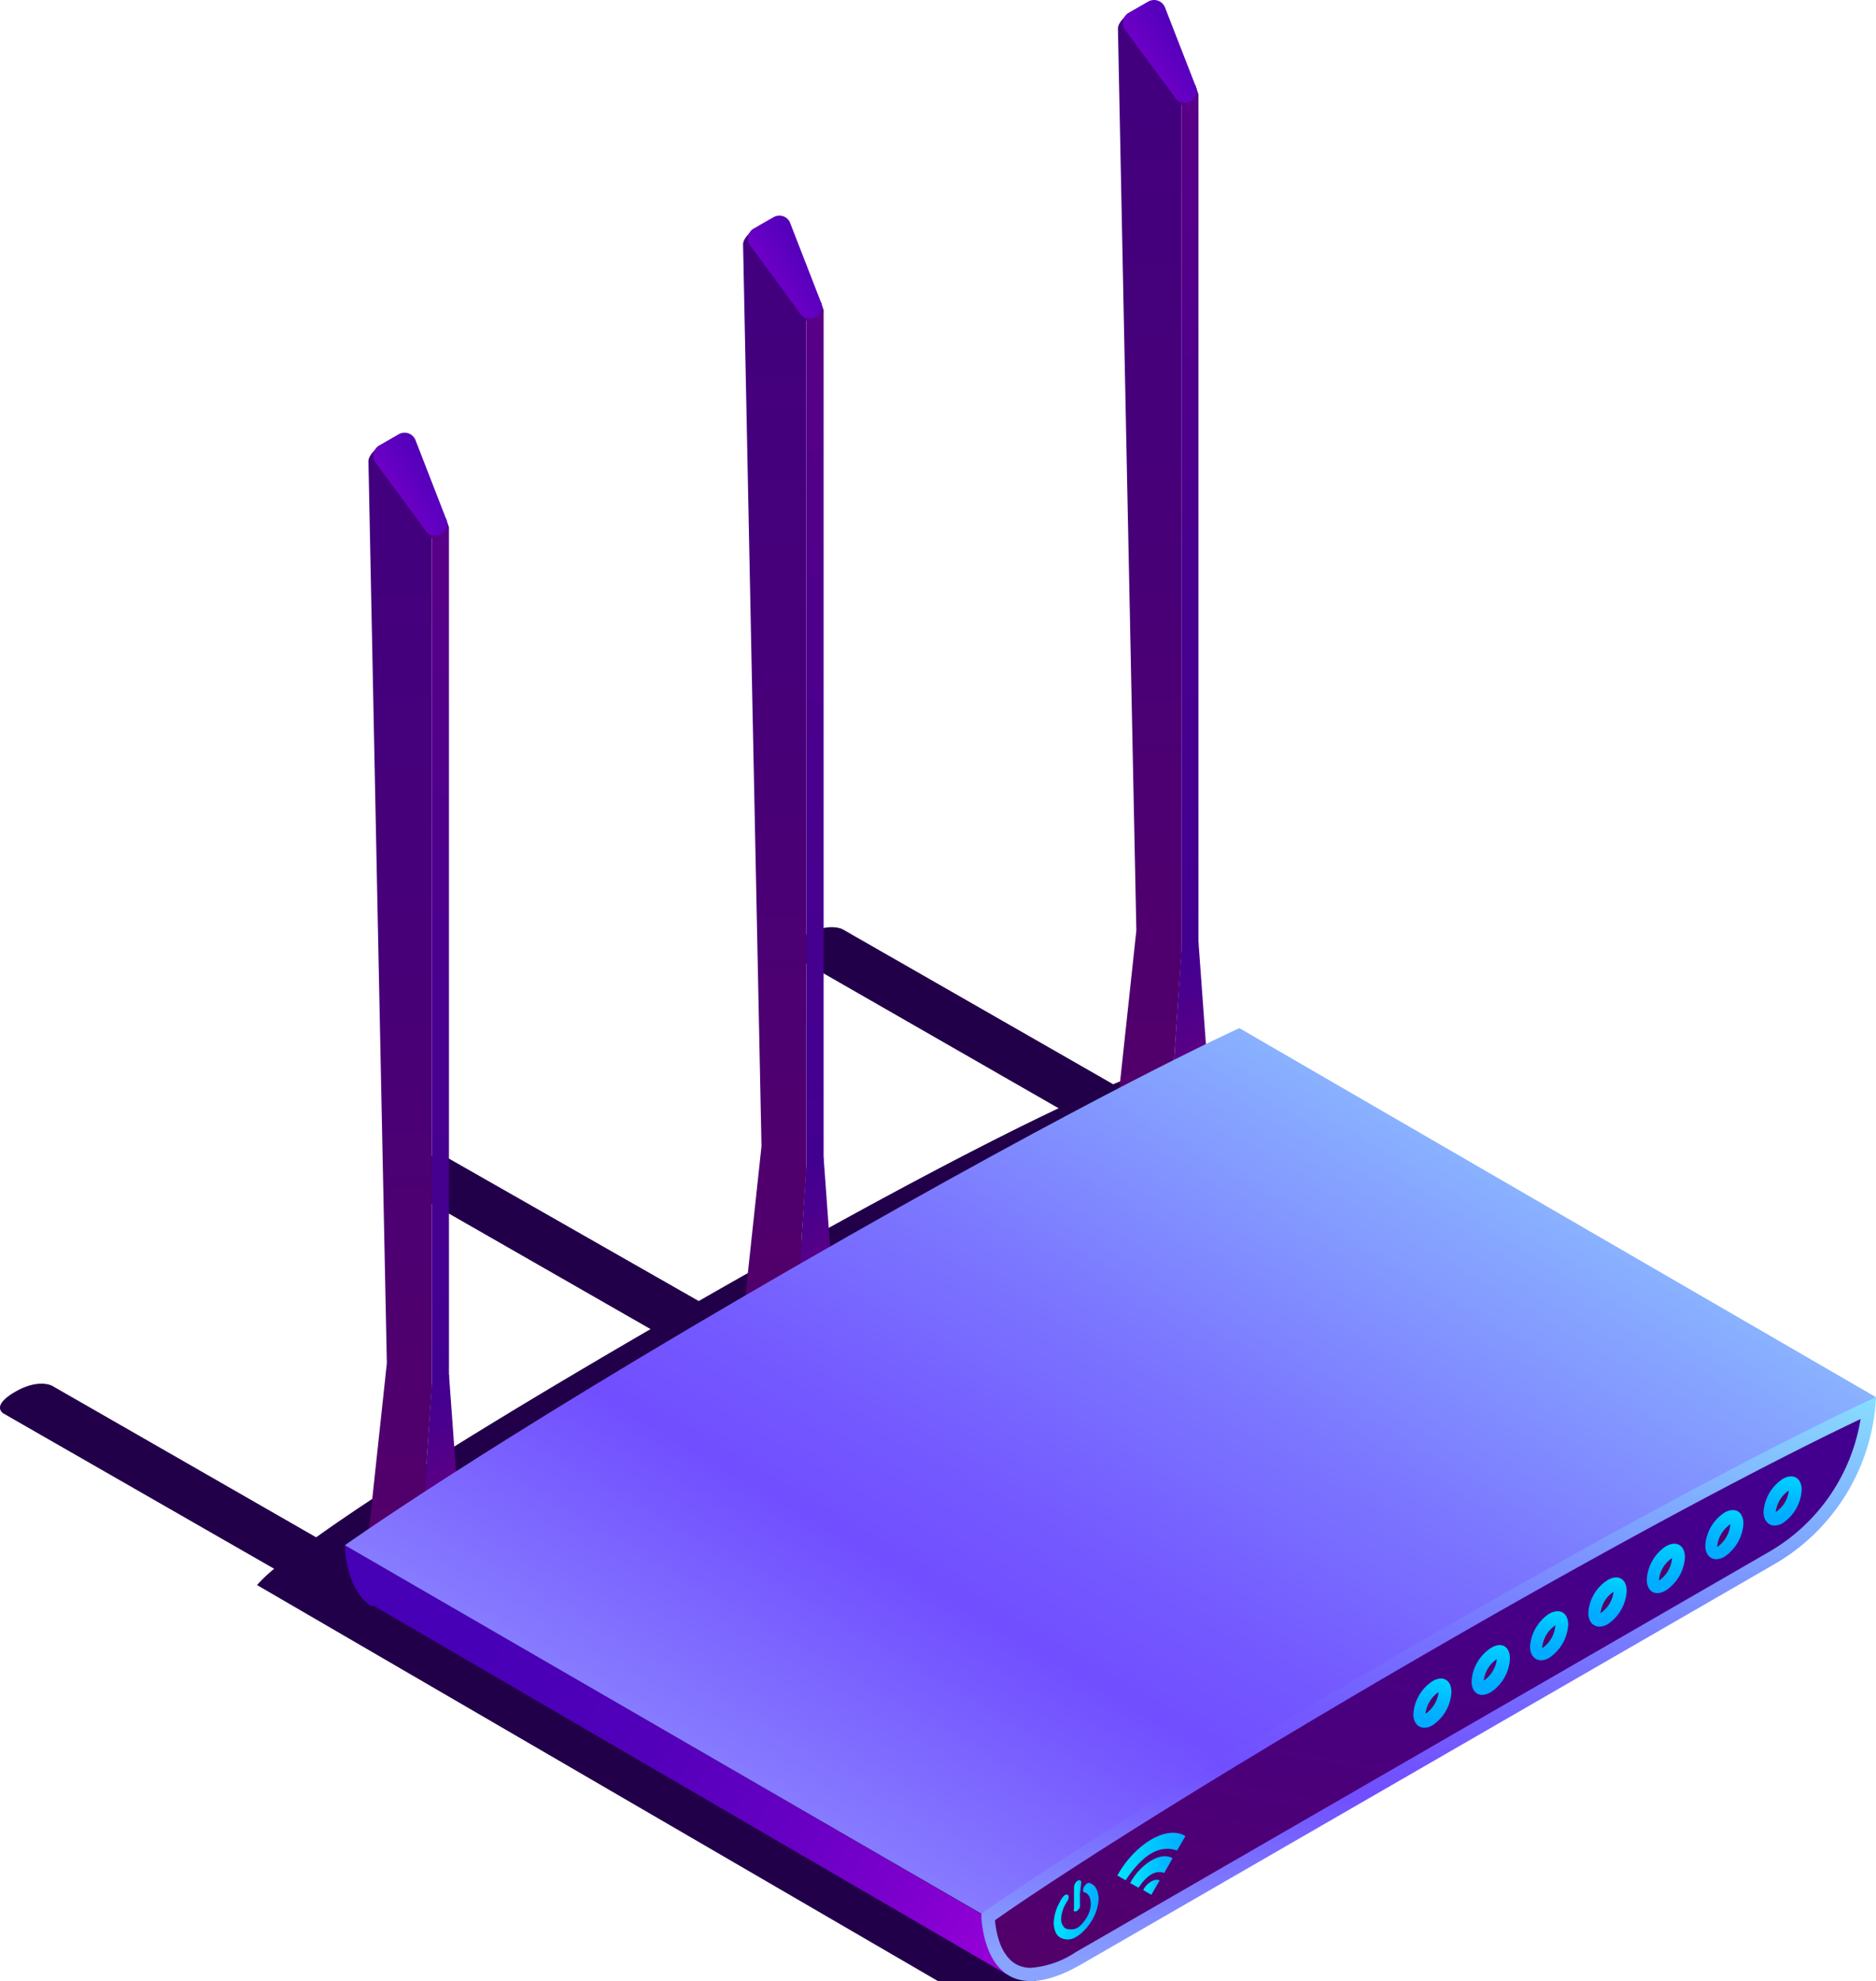 <svg xmlns="http://www.w3.org/2000/svg" xmlns:xlink="http://www.w3.org/1999/xlink" viewBox="0 0 87.58 92.49"><defs><linearGradient id="linear-gradient" x1="37.3" y1="99.32" x2="37.3" y2="103.78" gradientTransform="matrix(0.87, -0.5, 0, 1.15, -11.74, -31.63)" gradientUnits="userSpaceOnUse"><stop offset="0" stop-color="#420091"/><stop offset="0.44" stop-color="#49008e"/><stop offset="1" stop-color="#590086"/></linearGradient><linearGradient id="linear-gradient-2" x1="19.08" y1="20.78" x2="19.08" y2="71.64" gradientUnits="userSpaceOnUse"><stop offset="0" stop-color="#42007f"/><stop offset="0.46" stop-color="#470078"/><stop offset="1" stop-color="#52006a"/></linearGradient><linearGradient id="linear-gradient-3" x1="20.44" y1="73.82" x2="20.44" y2="348.1" gradientTransform="matrix(1, 0, 0, -0.15, 0, 75.7)" xlink:href="#linear-gradient"/><linearGradient id="linear-gradient-4" x1="35.09" y1="-14.75" x2="31.84" y2="-10.51" gradientTransform="matrix(0.87, 0.5, 0, 1.15, -9.6, 20.41)" gradientUnits="userSpaceOnUse"><stop offset="0" stop-color="#4600b5"/><stop offset="0.45" stop-color="#5b00be"/><stop offset="1" stop-color="#7a00cc"/></linearGradient><linearGradient id="linear-gradient-5" x1="57.49" y1="99.29" x2="57.49" y2="103.75" xlink:href="#linear-gradient"/><linearGradient id="linear-gradient-6" x1="36.57" y1="10.65" x2="36.57" y2="61.51" xlink:href="#linear-gradient-2"/><linearGradient id="linear-gradient-7" x1="37.92" y1="142.36" x2="37.92" y2="416.65" gradientTransform="matrix(1, 0, 0, -0.15, 0, 75.7)" xlink:href="#linear-gradient"/><linearGradient id="linear-gradient-8" x1="55.29" y1="-32.27" x2="52.04" y2="-28.04" xlink:href="#linear-gradient-4"/><linearGradient id="linear-gradient-9" x1="77.7" y1="99.32" x2="77.7" y2="103.78" xlink:href="#linear-gradient"/><linearGradient id="linear-gradient-10" x1="54.07" y1="0.58" x2="54.07" y2="51.44" xlink:href="#linear-gradient-2"/><linearGradient id="linear-gradient-11" x1="55.43" y1="210.4" x2="55.43" y2="484.69" gradientTransform="matrix(1, 0, 0, -0.15, 0, 75.7)" xlink:href="#linear-gradient"/><linearGradient id="linear-gradient-12" x1="75.5" y1="-49.74" x2="72.25" y2="-45.5" xlink:href="#linear-gradient-4"/><linearGradient id="linear-gradient-13" x1="17.56" y1="73.22" x2="51.1" y2="94.63" gradientUnits="userSpaceOnUse"><stop offset="0" stop-color="#4600b5"/><stop offset="0.21" stop-color="#4900b7"/><stop offset="0.4" stop-color="#5400bb"/><stop offset="0.57" stop-color="#6600c3"/><stop offset="0.74" stop-color="#7f00ce"/><stop offset="0.91" stop-color="#a000dc"/><stop offset="1" stop-color="#b600e6"/></linearGradient><linearGradient id="linear-gradient-14" x1="91.25" y1="140.27" x2="69.67" y2="164.87" gradientTransform="matrix(0.87, -0.5, 0, 1.15, -18.45, -65.98)" gradientUnits="userSpaceOnUse"><stop offset="0" stop-color="#89b2ff"/><stop offset="0.07" stop-color="#86a5ff"/><stop offset="0.35" stop-color="#7b76ff"/><stop offset="0.57" stop-color="#7459ff"/><stop offset="0.69" stop-color="#714eff"/><stop offset="1" stop-color="#8980ff"/></linearGradient><linearGradient id="linear-gradient-15" x1="104.57" y1="156.33" x2="91.49" y2="178.99" gradientTransform="matrix(0.87, -0.5, 0, 1.15, -18.45, -65.98)" gradientUnits="userSpaceOnUse"><stop offset="0" stop-color="#89e4ff"/><stop offset="0.24" stop-color="#7fa6ff"/><stop offset="0.44" stop-color="#7776ff"/><stop offset="0.6" stop-color="#7359ff"/><stop offset="0.69" stop-color="#714eff"/><stop offset="1" stop-color="#89a3ff"/></linearGradient><linearGradient id="linear-gradient-16" x1="104.19" y1="157.11" x2="91.78" y2="178.61" gradientTransform="matrix(0.87, -0.5, 0, 1.15, -18.45, -65.98)" gradientUnits="userSpaceOnUse"><stop offset="0" stop-color="#420091"/><stop offset="0.31" stop-color="#45008a"/><stop offset="0.74" stop-color="#4c0078"/><stop offset="1" stop-color="#52006a"/></linearGradient><linearGradient id="linear-gradient-17" x1="91.89" y1="102.16" x2="90.96" y2="103.77" gradientTransform="matrix(0.87, -0.5, 0, 1.15, 4.05, -3.1)" gradientUnits="userSpaceOnUse"><stop offset="0" stop-color="#00dfff"/><stop offset="0.65" stop-color="#00baff"/><stop offset="1" stop-color="#00acff"/></linearGradient><linearGradient id="linear-gradient-18" x1="91.66" y1="102.56" x2="91.2" y2="103.37" gradientTransform="matrix(0.87, -0.5, 0, 1.15, 4.05, -3.1)" xlink:href="#linear-gradient-16"/><linearGradient id="linear-gradient-19" x1="88.75" y1="102.16" x2="87.82" y2="103.77" xlink:href="#linear-gradient-17"/><linearGradient id="linear-gradient-20" x1="88.51" y1="102.56" x2="88.05" y2="103.37" gradientTransform="matrix(0.87, -0.5, 0, 1.15, 4.05, -3.1)" xlink:href="#linear-gradient-16"/><linearGradient id="linear-gradient-21" x1="85.6" y1="102.16" x2="84.67" y2="103.77" xlink:href="#linear-gradient-17"/><linearGradient id="linear-gradient-22" x1="85.37" y1="102.56" x2="84.9" y2="103.37" gradientTransform="matrix(0.87, -0.5, 0, 1.15, 4.05, -3.1)" xlink:href="#linear-gradient-16"/><linearGradient id="linear-gradient-23" x1="82.45" y1="102.16" x2="81.52" y2="103.77" xlink:href="#linear-gradient-17"/><linearGradient id="linear-gradient-24" x1="82.22" y1="102.56" x2="81.76" y2="103.37" gradientTransform="matrix(0.87, -0.5, 0, 1.15, 4.05, -3.1)" xlink:href="#linear-gradient-16"/><linearGradient id="linear-gradient-25" x1="79.3" y1="102.16" x2="78.38" y2="103.77" xlink:href="#linear-gradient-17"/><linearGradient id="linear-gradient-26" x1="79.07" y1="102.56" x2="78.61" y2="103.37" gradientTransform="matrix(0.87, -0.5, 0, 1.15, 4.05, -3.1)" xlink:href="#linear-gradient-16"/><linearGradient id="linear-gradient-27" x1="76.16" y1="102.16" x2="75.23" y2="103.77" xlink:href="#linear-gradient-17"/><linearGradient id="linear-gradient-28" x1="75.93" y1="102.56" x2="75.46" y2="103.37" gradientTransform="matrix(0.87, -0.5, 0, 1.15, 4.05, -3.1)" xlink:href="#linear-gradient-16"/><linearGradient id="linear-gradient-29" x1="73.01" y1="102.16" x2="72.08" y2="103.77" xlink:href="#linear-gradient-17"/><linearGradient id="linear-gradient-30" x1="72.78" y1="102.56" x2="72.31" y2="103.36" gradientTransform="matrix(0.87, -0.5, 0, 1.15, 4.05, -3.1)" xlink:href="#linear-gradient-16"/><linearGradient id="linear-gradient-31" x1="55.56" y1="102.44" x2="59.23" y2="102.44" xlink:href="#linear-gradient-17"/><linearGradient id="linear-gradient-32" x1="56.25" y1="103.16" x2="58.54" y2="103.16" xlink:href="#linear-gradient-17"/><linearGradient id="linear-gradient-33" x1="56.95" y1="103.88" x2="57.85" y2="103.88" xlink:href="#linear-gradient-17"/><linearGradient id="linear-gradient-34" x1="52.13" y1="103.13" x2="54.55" y2="103.13" xlink:href="#linear-gradient-17"/><linearGradient id="linear-gradient-35" x1="53.14" y1="102.43" x2="53.55" y2="102.43" xlink:href="#linear-gradient-17"/></defs><g style="isolation:isolate"><g id="Capa_2" data-name="Capa 2"><g id="equipment"><g id="router_1"><path d="M53.25,50.15a11.93,11.93,0,0,0-1.28.47L39.35,43.39s-.64-.37-1.77.28-.48,1-.48,1l12.32,7.07c-3,1.42-8.23,4.09-16.8,9L20.89,54.05s-.64-.37-1.77.28-.48,1-.48,1l11.73,6.72C21.85,67,17.23,70,14.76,71.77L2.44,64.7S1.8,64.33.67,65s-.49,1-.49,1L12.8,73.24A6.57,6.57,0,0,0,12,74L43.79,92.49h4.53l35.1-24.88Z" fill="#220049" style="mix-blend-mode:multiply"/><polygon points="21.32 69.12 19.8 70 20.16 64.64 20.96 64.17 21.32 69.12" fill="url(#linear-gradient)"/><path d="M20.16,64.78,19.8,70l-2.6,1.64.86-8s-.86-41.78-.86-42.11.53-.73.53-.73l3.09,3.43.14.42-.8.47Z" fill="url(#linear-gradient-2)"/><polygon points="20.16 25.1 19.91 24.76 20.82 24.21 20.96 24.63 20.96 64.31 20.16 64.78 20.16 25.1" fill="url(#linear-gradient-3)"/><path d="M17.73,20.78l.89-.51a.55.55,0,0,1,.79.31l1.41,3.63a.55.55,0,0,1-1,.49l-2.3-3.12A.56.56,0,0,1,17.73,20.78Z" fill="url(#linear-gradient-4)"/><polygon points="38.81 58.98 37.29 59.86 37.64 54.5 38.45 54.04 38.81 58.98" fill="url(#linear-gradient-5)"/><path d="M37.64,54.64l-.35,5.22-2.6,1.65.86-8s-.86-41.79-.86-42.11.53-.73.53-.73l3.09,3.42.14.42-.81.47Z" fill="url(#linear-gradient-6)"/><polygon points="37.64 14.96 37.4 14.62 38.31 14.07 38.45 14.49 38.45 54.17 37.64 54.64 37.64 14.96" fill="url(#linear-gradient-7)"/><path d="M35.22,10.65l.89-.51a.54.54,0,0,1,.79.3l1.41,3.63a.55.55,0,0,1-1,.5l-2.3-3.13A.54.54,0,0,1,35.22,10.65Z" fill="url(#linear-gradient-8)"/><polygon points="56.31 48.92 54.79 49.8 55.15 44.44 55.95 43.97 56.31 48.92" fill="url(#linear-gradient-9)"/><path d="M55.15,44.58l-.36,5.22-2.6,1.64.86-8s-.86-41.78-.86-42.11.53-.73.53-.73L55.81,4l.14.42-.8.47Z" fill="url(#linear-gradient-10)"/><polygon points="55.15 4.9 54.9 4.55 55.81 4.01 55.95 4.43 55.95 44.11 55.15 44.58 55.15 4.9" fill="url(#linear-gradient-11)"/><path d="M52.72.58l.89-.51a.55.55,0,0,1,.79.31L55.81,4a.55.55,0,0,1-1,.49l-2.3-3.12A.55.55,0,0,1,52.72.58Z" fill="url(#linear-gradient-12)"/><path d="M16.1,72.14h0s0,2,1.21,2.83h0l.07,0,.07,0L47,92.18l-1.22-2.84S16.11,72.13,16.1,72.14Z" fill="url(#linear-gradient-13)"/><path d="M87.58,65.23,45.81,89.34,16.1,72.14S22.6,67.5,37,59.2,57.86,48,57.86,48Z" fill="url(#linear-gradient-14)"/><path d="M82.88,73,50.51,91.69c-4.7,2.71-4.7-2.35-4.7-2.35s6.51-4.63,20.89-12.93S87.58,65.23,87.58,65.23A9.52,9.52,0,0,1,82.88,73Z" fill="url(#linear-gradient-15)"/><path d="M48.12,91.87c-1.32,0-1.61-1.54-1.67-2.22,1.39-1,8-5.45,20.56-12.71,11.1-6.41,17.54-9.6,19.85-10.69a8.79,8.79,0,0,1-4.29,6.21L50.2,91.15A4.37,4.37,0,0,1,48.12,91.87Z" fill="url(#linear-gradient-16)"/><path d="M84.11,69.56a2,2,0,0,1-.89,1.55c-.49.28-.89,0-.89-.52a2,2,0,0,1,.89-1.54C83.71,68.76,84.11,69,84.11,69.56Z" fill="url(#linear-gradient-17)"/><path d="M82.9,70.59a1.39,1.39,0,0,1,.61-1l0,0s0,0,0,0a1.39,1.39,0,0,1-.61,1l0,0Z" fill="url(#linear-gradient-18)"/><path d="M81.39,71.13a2,2,0,0,1-.89,1.55c-.5.28-.89,0-.89-.52a2,2,0,0,1,.89-1.54C81,70.34,81.39,70.57,81.39,71.13Z" fill="url(#linear-gradient-19)"/><path d="M80.17,72.16a1.43,1.43,0,0,1,.61-1l0,0v0a1.43,1.43,0,0,1-.61,1.06l0,0A.09.09,0,0,1,80.17,72.16Z" fill="url(#linear-gradient-20)"/><path d="M78.66,72.71a2,2,0,0,1-.89,1.54c-.49.29-.89.06-.89-.51a2,2,0,0,1,.89-1.55C78.26,71.91,78.66,72.14,78.66,72.71Z" fill="url(#linear-gradient-21)"/><path d="M77.45,73.74a1.39,1.39,0,0,1,.61-1l0,0s0,0,0,0a1.41,1.41,0,0,1-.61,1.05l0,0Z" fill="url(#linear-gradient-22)"/><path d="M75.94,74.28a2,2,0,0,1-.89,1.55c-.5.28-.9,0-.9-.52a1.94,1.94,0,0,1,.9-1.54C75.54,73.48,75.94,73.71,75.94,74.28Z" fill="url(#linear-gradient-23)"/><path d="M74.72,75.31a1.39,1.39,0,0,1,.61-1l0,0v0a1.39,1.39,0,0,1-.61,1l0,0Z" fill="url(#linear-gradient-24)"/><path d="M73.21,75.85a2,2,0,0,1-.89,1.55c-.49.28-.89,0-.89-.52a2,2,0,0,1,.89-1.54C72.81,75.06,73.21,75.29,73.21,75.85Z" fill="url(#linear-gradient-25)"/><path d="M72,76.88a1.43,1.43,0,0,1,.61-1l0,0v0a1.42,1.42,0,0,1-.6,1.06.05.05,0,0,0,0,0Z" fill="url(#linear-gradient-26)"/><path d="M70.49,77.43A2,2,0,0,1,69.6,79c-.5.29-.9.06-.9-.51a2,2,0,0,1,.9-1.55C70.09,76.63,70.49,76.86,70.49,77.43Z" fill="url(#linear-gradient-27)"/><path d="M69.27,78.46a1.39,1.39,0,0,1,.61-1l0,0v0a1.41,1.41,0,0,1-.61,1l0,0Z" fill="url(#linear-gradient-28)"/><path d="M67.76,79a2,2,0,0,1-.89,1.55c-.49.28-.89,0-.89-.52a2,2,0,0,1,.89-1.54C67.36,78.2,67.76,78.43,67.76,79Z" fill="url(#linear-gradient-29)"/><path d="M66.55,80a1.39,1.39,0,0,1,.61-1l0,0v0a1.41,1.41,0,0,1-.6,1l0,0Z" fill="url(#linear-gradient-30)"/><path d="M52.55,87.78l-.39-.22c.84-1.5,2.33-2.37,3.18-1.84l-.39.67C54.15,86.11,53.35,86.57,52.55,87.78Z" fill="url(#linear-gradient-31)"/><path d="M54.74,86.76l-.39.68q-.6-.21-1.2.69l-.39-.22C53.25,87,54.23,86.41,54.74,86.76Z" fill="url(#linear-gradient-32)"/><path d="M54.14,87.79l-.39.67-.38-.22C53.53,87.9,53.92,87.67,54.14,87.79Z" fill="url(#linear-gradient-33)"/><path d="M51.29,88.59a2.11,2.11,0,0,1-.24.93,2.42,2.42,0,0,1-.43.6,1.66,1.66,0,0,1-.5.37.72.72,0,0,1-.55,0,.51.51,0,0,1-.3-.31,1.08,1.08,0,0,1-.07-.52,2,2,0,0,1,.24-.79,1.5,1.5,0,0,1,.19-.32c.06-.07.12-.11.18-.1s.09.06.08.15a.36.36,0,0,1-.08.18,1.76,1.76,0,0,0-.19.39,1.41,1.41,0,0,0-.08.43.55.55,0,0,0,.16.4.34.34,0,0,0,.22.07A.6.6,0,0,0,50.3,90a1,1,0,0,0,.28-.26,2.11,2.11,0,0,0,.18-.27,1.34,1.34,0,0,0,.14-.36,1.08,1.08,0,0,0,0-.43.49.49,0,0,0-.17-.29l-.11-.05c-.07,0-.08-.15,0-.27s.17-.19.25-.16a.51.51,0,0,1,.32.29.77.77,0,0,1,.08.27A.82.82,0,0,1,51.29,88.59Z" fill="url(#linear-gradient-34)"/><path d="M50.42,88.41v.49a.35.35,0,0,1,0,.13c-.06.15-.2.25-.28.19a.12.12,0,0,1,0-.11v-1a.4.4,0,0,1,.19-.32.1.1,0,0,1,.15.1.07.07,0,0,1,0,0Z" fill="url(#linear-gradient-35)"/></g></g></g></g></svg>